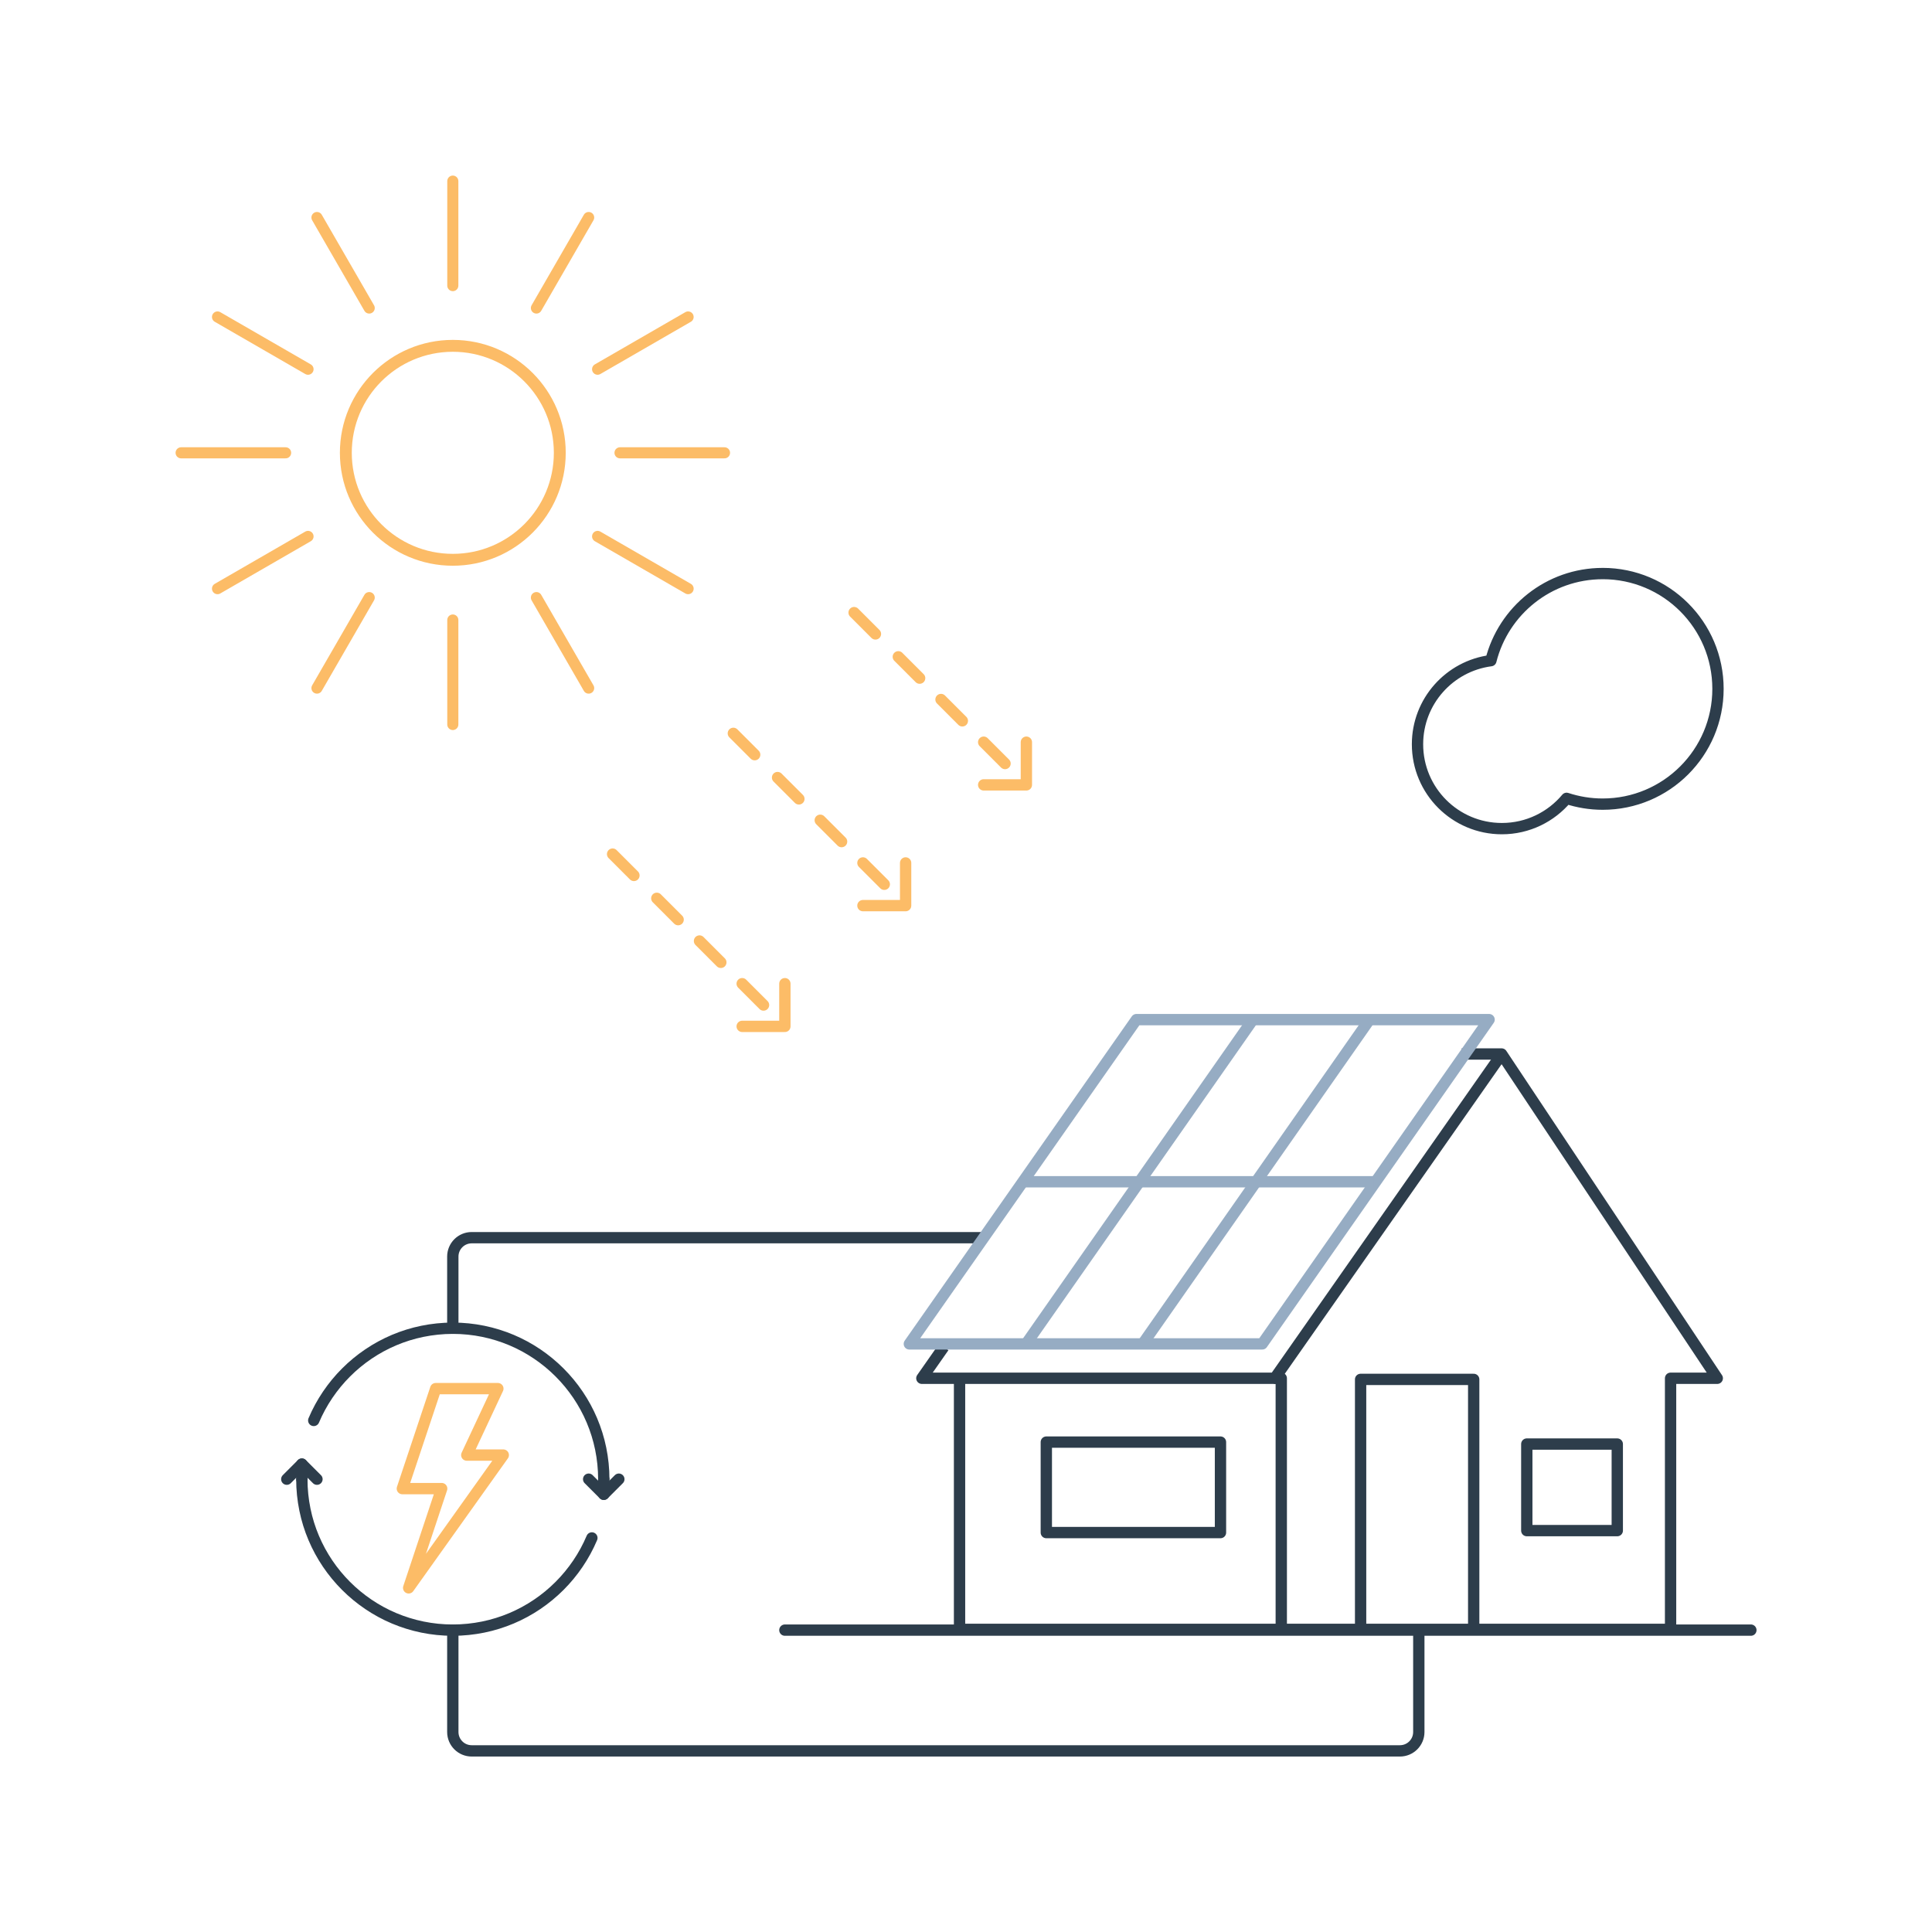 <?xml version="1.0" encoding="UTF-8"?>
<svg id="Ebene_1" data-name="Ebene 1" xmlns="http://www.w3.org/2000/svg" viewBox="0 0 1024 1024">
  <defs>
    <style>
      .cls-1, .cls-2, .cls-3, .cls-4, .cls-5, .cls-6, .cls-7, .cls-8, .cls-9 {
        fill: none;
        stroke-linejoin: round;
      }

      .cls-1, .cls-2, .cls-7, .cls-8, .cls-9 {
        stroke-linecap: round;
      }

      .cls-1, .cls-3, .cls-4, .cls-5, .cls-6, .cls-7, .cls-9 {
        stroke-width: 6px;
      }

      .cls-1, .cls-4, .cls-6, .cls-7 {
        stroke: #2d3d4b;
      }

      .cls-2 {
        stroke-width: 6.3px;
      }

      .cls-2, .cls-8, .cls-9 {
        stroke: #fcbc67;
      }

      .cls-3, .cls-5 {
        stroke: #96acc3;
      }

      .cls-5, .cls-6, .cls-7 {
        fill-rule: evenodd;
      }

      .cls-8 {
        stroke-width: 5.88px;
      }
    </style>
  </defs>
  <path class="cls-1" d="M520.9,656H250c-5.52,0-10,4.48-10,10v38"/>
  <polyline class="cls-7" points="328 784 320 792 312 784"/>
  <polyline class="cls-7" points="168 784 160 776 152 784"/>
  <polyline class="cls-6" points="508.58 730.51 508.58 863.59 885.44 863.59 885.44 730.51 910.19 730.51 795.88 558.64 774.76 558.64"/>
  <polyline class="cls-6" points="679.1 863.59 679.1 730.51 675.19 730.51"/>
  <polyline class="cls-6" points="500.22 713.92 488.6 730.51 675.64 730.51 796 558.64"/>
  <rect class="cls-4" x="554.57" y="764.34" width="92.31" height="47.96"/>
  <polyline class="cls-6" points="781.09 862.99 781.09 731.11 721.15 731.11 721.15 862.99"/>
  <rect class="cls-4" x="809.23" y="765.38" width="47.96" height="45.88"/>
  <g>
    <polygon class="cls-5" points="789.25 540.42 602.33 540.42 481.97 712.29 669.01 712.29 789.25 540.42"/>
    <line class="cls-3" x1="543.83" y1="712.29" x2="664.07" y2="540.42"/>
    <line class="cls-3" x1="605.64" y1="712.29" x2="725.88" y2="540.42"/>
    <line class="cls-3" x1="728.1" y1="626.35" x2="541.18" y2="626.35"/>
  </g>
  <path id="Cloud" class="cls-1" d="M849.46,304c-28.59,0-52.59,19.64-59.26,46.16-21.94,2.85-38.89,21.6-38.89,44.32,0,24.7,20.02,44.71,44.71,44.71,13.78,0,26.11-6.24,34.31-16.05,6.02,1.98,12.45,3.07,19.13,3.07,33.75,0,61.11-27.36,61.11-61.11s-27.36-61.11-61.11-61.11Z"/>
  <g>
    <circle class="cls-2" cx="240" cy="240" r="56.7"/>
    <g>
      <line class="cls-8" x1="240" y1="151.38" x2="240" y2="96"/>
      <line class="cls-8" x1="312" y1="115.29" x2="284.31" y2="163.26"/>
      <line class="cls-8" x1="364.71" y1="168" x2="316.74" y2="195.69"/>
      <line class="cls-8" x1="384" y1="240" x2="328.62" y2="240"/>
      <line class="cls-8" x1="364.71" y1="312" x2="316.74" y2="284.31"/>
      <line class="cls-8" x1="312" y1="364.71" x2="284.31" y2="316.74"/>
      <line class="cls-8" x1="240" y1="384" x2="240" y2="328.62"/>
      <line class="cls-8" x1="195.69" y1="316.74" x2="168" y2="364.71"/>
      <line class="cls-8" x1="163.26" y1="284.31" x2="115.29" y2="312"/>
      <line class="cls-8" x1="151.38" y1="240" x2="96" y2="240"/>
      <line class="cls-8" x1="163.26" y1="195.69" x2="115.29" y2="168"/>
      <line class="cls-8" x1="195.69" y1="163.26" x2="168" y2="115.29"/>
    </g>
  </g>
  <line class="cls-1" x1="416" y1="864" x2="928" y2="864"/>
  <line class="cls-9" x1="412.12" y1="412.12" x2="423.43" y2="423.43"/>
  <line class="cls-9" x1="388.69" y1="388.69" x2="400" y2="400"/>
  <line class="cls-9" x1="434.75" y1="434.75" x2="446.06" y2="446.06"/>
  <line class="cls-9" x1="457.37" y1="457.37" x2="468.69" y2="468.69"/>
  <polyline class="cls-9" points="457.37 480 480 480 480 457.37"/>
  <line class="cls-9" x1="348.12" y1="476.12" x2="359.43" y2="487.43"/>
  <line class="cls-9" x1="324.69" y1="452.69" x2="336" y2="464"/>
  <line class="cls-9" x1="370.75" y1="498.75" x2="382.06" y2="510.06"/>
  <line class="cls-9" x1="393.37" y1="521.37" x2="404.69" y2="532.69"/>
  <polyline class="cls-9" points="393.37 544 416 544 416 521.37"/>
  <line class="cls-9" x1="476.12" y1="348.12" x2="487.43" y2="359.43"/>
  <line class="cls-9" x1="452.69" y1="324.69" x2="464" y2="336"/>
  <line class="cls-9" x1="498.75" y1="370.75" x2="510.06" y2="382.06"/>
  <line class="cls-9" x1="521.37" y1="393.37" x2="532.69" y2="404.69"/>
  <polyline class="cls-9" points="521.37 416 544 416 544 393.37"/>
  <path class="cls-1" d="M313.71,815.14c-2.02,4.79-4.5,9.33-7.38,13.59s-6.15,8.22-9.77,11.84-7.58,6.89-11.84,9.77c-4.26,2.88-8.8,5.35-13.59,7.38-4.79,2.02-9.81,3.6-15.02,4.66s-10.6,1.63-16.12,1.63-10.91-.56-16.12-1.63-10.23-2.64-15.02-4.66c-4.79-2.02-9.33-4.5-13.59-7.38-4.26-2.88-8.22-6.15-11.84-9.77s-6.89-7.58-9.77-11.84-5.35-8.8-7.38-13.59-3.6-9.81-4.66-15.02-1.63-10.6-1.63-16.12"/>
  <path class="cls-1" d="M166.29,752.86c2.02-4.79,4.5-9.33,7.38-13.59,2.88-4.26,6.15-8.22,9.77-11.84s7.58-6.89,11.84-9.77c4.26-2.88,8.8-5.35,13.59-7.38,4.79-2.02,9.81-3.6,15.02-4.66s10.6-1.63,16.12-1.63,10.91.56,16.12,1.63,10.23,2.64,15.02,4.66c4.79,2.02,9.33,4.5,13.59,7.38,4.26,2.88,8.22,6.15,11.84,9.77s6.89,7.58,9.77,11.84c2.88,4.26,5.35,8.8,7.38,13.59,2.02,4.79,3.6,9.81,4.66,15.02s1.63,10.6,1.63,16.12"/>
  <polygon class="cls-9" points="230.93 736 263.88 736 247.4 771.22 266.75 771.22 216.6 841.6 234.1 788.99 213.25 788.99 230.93 736"/>
  <path class="cls-1" d="M240,864v54c0,5.52,4.48,10,10,10h492c5.52,0,10-4.48,10-10v-54"/>
  <line class="cls-1" x1="160" y1="784" x2="160" y2="776"/>
  <line class="cls-1" x1="320" y1="784" x2="320" y2="792"/>
</svg>